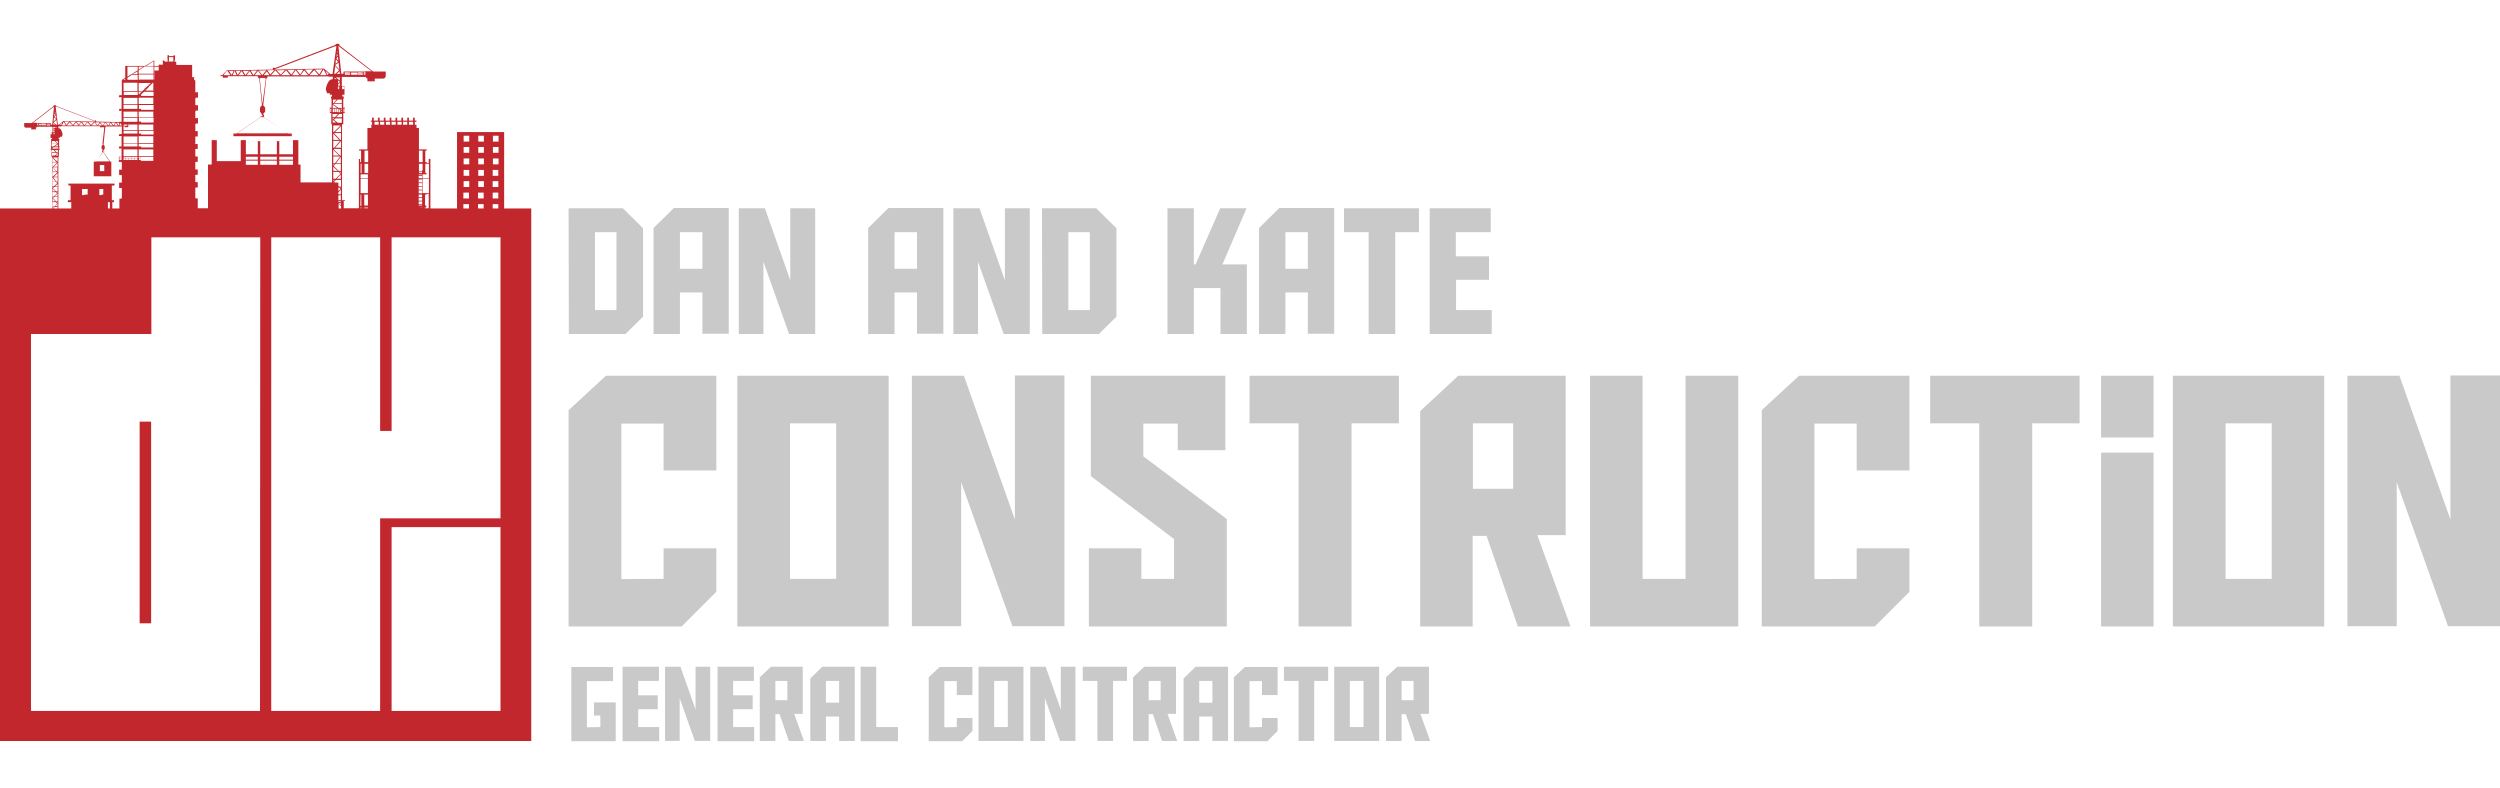 <?xml version="1.0" encoding="UTF-8"?> <svg xmlns="http://www.w3.org/2000/svg" xmlns:xlink="http://www.w3.org/1999/xlink" version="1.1" id="Layer_1" x="0px" y="0px" viewBox="0 0 1024 322.8" style="enable-background:new 0 0 1024 322.8;" xml:space="preserve"> <style type="text/css"> .st0{fill:#C1272D;} .st1{fill:#C9C9C9;} </style> <g> <polygon class="st0" points="49.9,45 49.9,44.6 48.8,44.6 48.8,45 48.8,45 48.8,45.4 49.9,45.4 "></polygon> <path class="st0" d="M217.6,85.7v-0.3h-11.1V54.1h-19.3v31.3h-10.9V65.1h-0.7v1.7h-0.8v-0.4h-0.6v-4.7h0.6v-0.5h-3.2v-8.8h-1v-1.3 h-0.7v-1.2h0.7v-0.5h-0.7v-1.2h-0.7v1.2h-1.7v-1.2h-0.7v1.2h-1.7v-1.2h-0.7v1.2h-1.7v-1.2H162v1.2h-1.7v-1.2h-0.7v1.2h-1.7v-1.2 h-0.7v1.2h-1.7v-1.2h-0.7v1.2h-1.7v-1.2h-0.7v1.2h-0.5v0.5h0.5v1.2h-0.3v1.3h-1.6v8.8h-3.4v0.5h0.8V63l0,0v3.4h-0.4v-1.3H147v14 l0,0v0.2l0,0v5.9h-0.1v0.1h-6.1v-3h0.5V82h-1.2V50.9h0.5v-4.6h0.6v-2h0.1v-0.2h-0.7v-3.7h0.2v-0.9h-0.6v-0.7h0.9v-3.6H140v-3.4l0,0 v-0.3h0.7h0.1c0,0,0,0,0.1,0h8.9c0.1,0.3,0.4,0.6,0.7,0.7v1.1h3v-1.1h3.4c0.6,0,1.1-0.5,1.1-1.1v-1.8h-5.2L139,18.6 c0-0.1,0.1-0.1,0.1-0.2c0-0.2-0.2-0.4-0.4-0.4h-0.1v-0.1c-0.2,0-0.4,0-0.6,0V18h-0.2c-0.2,0-0.4,0.2-0.4,0.4l-24.8,9.5 c-0.1-0.1-0.2-0.2-0.4-0.2c-0.3,0-0.5,0.2-0.5,0.5c0,0.1,0,0.2,0.1,0.3l-18.9,0.3l-1.9,2h-0.5c-0.1,0-0.2,0.1-0.2,0.2 s0.1,0.2,0.2,0.2h0.8v0.6h2v-0.6h12.3c0,0.1,0,0.1,0,0.2s0.1,0.3,0.2,0.4c0,0.2,0.1,0.3,0.3,0.3h0.1l1.1,11.1 c-0.3,0.1-0.5,0.3-0.6,0.7h-0.2V46h0.3l0.2,0.5h0.2v0.4c0,0,0.6,0.5,0.3,0.7h-0.1l-0.2,0.1c-0.3,0-0.4-0.3-0.4-0.3 s-0.1,0.3,0.1,0.5l-10,6.8h-1.3v1.1h23.9v-1.1H118l-10-6.8c0.1-0.1,0.2-0.3,0.2-0.4c0-0.4-0.2-0.6-0.4-0.7v-0.3h0.2l0.3-0.5h0.3 v-2.1h-0.2c-0.1-0.3-0.3-0.6-0.6-0.7l1.3-11.1c0.1,0,0.2-0.1,0.2-0.2c0.2-0.1,0.3-0.2,0.3-0.4c0-0.1,0-0.1,0-0.2h24.9 c0.1,0.1,0.2,0.1,0.4,0.1h1.4v1c-0.6,0.1-0.9,0.2-1.3,0.5c-0.5,0.4-1.6,2.5-1.5,3.8c0.1,0.7,0.3,1.1,0.5,1.3h-0.1v0.2h1.2v0.6h0.9 v0.3l0,0v0.4h-0.4v0.9h0.2v3.7H135v0.2h0.1v2h0.6v4.6h0.3v0.5l0,0v23.3h-12.9v-7.3h-0.9v-10h-1.4l0,0H120v5.8h-5.6v-5.4h-1v5.4 h-6.8v-5.4h-1v5.4h-4.9v-5.8h-2.1V66h-9.8v-8.6h-2.1v10h-1.5v17.9H81v-4l-1-0.1v-4l0,0v-0.4h1v-2.2h-1V72l0,0v-0.4h1v-2.2h-1v-2.7 l0,0v-0.4h1v-2.2h-1v-2.7l0,0V61h1v-2h-1v-2.7l0,0v-0.4h1v-2.2h-1V51h0.1v-0.4h1v-2.2H80v-2.7h0.1v-0.4h1v-2.2H80v-2.7h0.1V40h1 v-2.2H80V33l-0.5-0.3v-1.1h-0.8v-5h-7.1l0,0h0.6v-1.3h-0.5v-2.6h-0.1l0,0l0,0l0,0h-0.1l0,0l0,0l0,0H71V23h-1.8v-0.4h-0.4l0,0l0,0 l0,0h-0.1l0,0l0,0l0,0h-0.1v2.6H68v0.2l-1.3-0.8v1.9H65V27h-1.8v-2.2h0.1l-0.1-0.1l0,0l0,0l-3.6,2.2l0,0L59.4,27h-8.1v4.9l-1.2,0.7 v0.1L50,32.8h-0.1v0.3l0,0V39h-1.1v0.4h-0.1v0.4h1.1v10.1h-1.1V50l-9.3-0.2c0,0,0-0.1,0-0.2c0-0.2-0.1-0.3-0.3-0.3 c-0.1,0-0.2,0.1-0.3,0.2L23,43.4c0-0.1-0.1-0.3-0.3-0.3h-0.1l0,0c-0.1,0-0.2,0-0.4,0v0.1h-0.1c-0.2,0-0.3,0.1-0.3,0.3v0.1L13,50.4 H9.9v1.2c0,0.4,0.3,0.7,0.7,0.7h2.2V53h1.9v-0.7c0.2-0.1,0.4-0.2,0.5-0.4h5.7l0,0c0,0,0,0,0.1,0h0.5V52l0,0v2.2h-0.8v2.3h0.6V57 h-0.4v0.6H21V60h-0.4l0,0h0.1v1.3h0.4v2.9h0.3v21.2H0v0.3v7.5v210.3h217.6V85.7L217.6,85.7z M140.7,44.5h0.4v1.4h-0.4V44.5z M140.1,35.4h0.9v1.1h-0.9V35.4z M135.7,45.9h-0.4v-1.4h0.4V45.9z M20.9,61h-0.2v-0.9h0.2V61z M21.2,55h-0.5v-0.7h0.5V55z M21.8,54.1v-0.8l0.5,0.5v0.3H21.8z M22.3,54.3V55H22v-0.7H22.3z M23,48.7L23,48.7l-1.1,1.2l0.2-1.8L23,48.7z M22.3,47.9l0.6-0.7 l0.2,1.2L22.3,47.9z M23.1,49.1l0.3,2H23l-1-0.9L23.1,49.1z M22.6,51h-0.8l0.1-0.7L22.6,51z M21.8,54.3L21.8,54.3l0.1,0.7h-0.1 V54.3z M21.8,53.1L21.8,53.1l0.5-0.4v0.8L21.8,53.1z M21.8,52.8V52h1L21.8,52.8z M23.1,52v0.4h-0.5L23.1,52z M23.7,57.8v0.9h-0.1 l-0.9-0.9H23.7z M23.7,59.1v0.8h-1.1L23.7,59.1z M23.7,60.1V61h-0.3v-0.9H23.7z M23.2,60.1V61h-0.4v-0.9H23.2z M22.7,60.1V61h-0.4 v-0.9H22.7z M23.7,61.5v0.8h-0.6l-0.7-0.8H23.7z M23.7,62.6v1.1h-0.9l0.9-0.7l-0.4-0.5h0.4V62.6z M23.6,64.5v1.7h-0.1l-1.8-1.7l0,0 H23.6z M22.6,84.5l1-1.1v1.1H22.6z M23.6,84.8v0.6h-1.8l0.6-0.6H23.6z M23,82.5l-1.3-1.4l0.4-0.4h1.5v1.8H23z M23.6,82.8v0.4 l-0.4-0.4H23.6z M22.3,80.5l1.3-1.2v1.2H22.3z M23,78.4l-1.3-1.3l0.5-0.5h1.4v1.8H23z M23.6,78.7V79l-0.4-0.3H23.6z M22.5,76.4 l1.1-1.1v1.1H22.5z M23.1,74.4l-1.3-1.8l0,0h1.8v1.8H23.1z M23.6,74.6V75l-0.3-0.4H23.6z M22.1,72.4l1.5-1.5v1.5H22.1z M23.6,70.6 L23.6,70.6L23.6,70.6L23.6,70.6z M23.3,70.3l-1.6-1.8l0,0h1.8v1.8H23.3z M22,68.3l1.6-1.6v1.6H22z M23.1,66.3h-1.6v-1.6L23.1,66.3z M23.4,66.5L23.4,66.5l-1.7,1.8h-0.2v-1.8H23.4z M23.1,70.3h-1.5v-1.7L23.1,70.3z M23.3,70.6l0.1,0.1l-1.7,1.6h-0.2v-1.8h1.8V70.6z M22.8,74.4h-1.3v-1.7L22.8,74.4z M23,74.6l0.4,0.5l-1.3,1.2h-0.6v-1.8H23V74.6z M21.9,76.7L21.6,77v-0.3H21.9z M22.7,78.4h-1.1 v-1.1L22.7,78.4z M22.9,78.7l0.5,0.5L22,80.5h-0.5v-1.8H22.9z M21.7,80.7l-0.2,0.2v-0.2H21.7z M22.7,82.5h-1.1v-1.2L22.7,82.5z M22.9,82.8l0.5,0.6l-1.1,1.2h-0.8v-1.8C21.5,82.8,22.9,82.8,22.9,82.8z M22.1,84.8l-0.5,0.6l0,0v-0.6H22.1z M33.6,79.9v-2.5h2.3 v2.3h-1.3v0.2H33.6z M40.7,79.9v-2.5h1.6v2.3h-0.7v0.2H40.7z M44.2,85.4v-2.6H45v2.6H44.2z M56.3,40.1v2.6h-5.7v-2.6H56.3z M50.7,38.9v-1.3h5.7v1.3H50.7z M56.3,43v1.6h-5.7V43H56.3z M56.3,45.7V48h-5.7v-2.3H56.3z M56.3,48.3v1.6h-5.7v-1.6H56.3z M50.7,51h1.2l0.3,0.5h-1.6L50.7,51L50.7,51z M51.1,51.7v0.4h1.3v-0.4h0.5c0.1,0,0.1-0.1,0.1-0.1c0-0.1-0.1-0.1-0.1-0.1h-0.3 L52.2,51h4.1v2.3h-5.7v-1.6H51.1z M56.3,53.6v1.1h-5.7v-1.1H56.3z M56.3,55.9v2.8h-5.7v-2.8H56.3z M56.3,58.9V60h-5.7v-1.1H56.3z M56.3,61.1V64h-5.7v-2.8h5.7V61.1z M55.2,64.7v-0.4h1.1v0.4H55.2z M56.3,64.8v0.7h-1.1v-0.7H56.3z M53.9,64.7v-0.4h1.2v0.4H53.9z M55.1,64.8v0.7h-1.2v-0.7H55.1z M52.6,64.7v-0.4h1.2v0.4H52.6z M53.8,64.8v0.7h-1.2v-0.7H53.8z M51.4,64.7v-0.4h1.2v0.4H51.4z M52.5,64.8v0.7h-1.2v-0.7H52.5z M51.1,64.3L51.1,64.3h0.2v0.4h-0.6v-0.4H51.1z M51.2,64.8v0.7h-0.6v-0.7H51.2z M56.3,30.3h-1.8 l1.8-1.1V30.3z M56.8,64v-2.8h6V64H56.8z M62.8,64.3v1.6h-5.1v-1.6H62.8z M56.8,64.7v-0.4h0.8v0.4H56.8z M57.7,64.8v0.7h-0.8v-0.7 H57.7z M57.8,60.4V60h-1v-1.1h6v1.5H57.8z M56.8,58.6v-2.8h6v2.8H56.8z M57.8,55.1v-0.4h-0.9v-1.1h6v1.5H57.8z M56.8,53.3V51h6v2.3 H56.8z M57.8,50.2v-0.4h-0.9v-1.6h6v2H57.8z M56.8,48v-2.3h6V48H56.8z M57.8,45v-0.4h-0.9V43h6v2H57.8z M56.8,42.6V40h6v2.6H56.8z M61.7,34.1l-0.5,0.5h-0.4v0.1h0.3l-0.5,0.5h-0.4v0.1h0.3L60,35.7h-0.4v0.1h0.3l-0.5,0.5H59v0.1h0.3l-0.5,0.5h-0.4V37h0.3l-0.4,0.4 h-1.5V34H62L61.7,34.1L61.4,34v0.1H61.7z M58,37.6L57.6,38h-0.4v0.1h0.3L57,38.6h-0.2v-0.9L58,37.6L58,37.6z M56.9,38.7L56.9,38.7 L56.9,38.7L56.9,38.7z M57.8,39.3v-0.4h-0.2l0.3-0.3H58v-0.1l0,0l0.5-0.5h0.2l0,0h-0.1l0.4-0.4h3.9v1.7H57.8z M59.3,37.3l0.4-0.4 h0.2v-0.1h-0.1l0.5-0.5h0.2v-0.1h-0.1l0.5-0.5H61v-0.1h-0.1l0.5-0.5h0.2V35h-0.1l0.5-0.5h0.2v-0.1h-0.1l0.5-0.5h0.2v3.2h-3.5V37.3z M62.7,34L62.7,34L62.7,34L62.7,34z M56.8,32.6v-2.1h6.1v2.1H56.8z M138.7,25.7l0.3,2.8l-1.7-1.8v-0.1L138.7,25.7z M137.4,26.1 l0.2-1.8l0.9,1.1L137.4,26.1z M138.5,35.1v-0.5l0.7-0.7v1.2H138.5z M139.2,35.4v1.1h-0.1v-1.1H139.2z M138.8,35.4v1.1h-0.4v-1.1 H138.8z M138.5,34.2v-1.3l0.7,0.6l0,0L138.5,34.2z M137.6,31.7h1.6V33L137.6,31.7z M137.9,32.4h-0.8v-0.6L137.9,32.4z M137.9,30.3 l1.2-1.1l0.1,1.1H137.9z M138.9,28.8l-1.5,1.4h-0.5l0.4-3.1L138.9,28.8z M137.9,40.8l-1.3,1.4h-0.2v-1.4H137.9z M139.6,84.1 l-0.9-0.9h0.9v1.1V84.1z M139.7,84.5v0.9h-1v-2L139.7,84.5z M138.6,82.8v-0.4h1v0.4H138.6z M138.6,82v-2h1v2H138.6z M138.6,79.6 v-0.8l1-1.1v1.9H138.6z M138.6,78.3v-1.5h0.3l0.6,0.6L138.6,78.3z M139.4,76.8h0.3v0.3L139.4,76.8z M138.9,76.4l-0.3-0.3v-1.3h-1.4 l-0.4-0.4l0.8-0.7h2.1v2.8L138.9,76.4L138.9,76.4z M136.5,74.2v-0.5h0.6L136.5,74.2z M136.6,74.7h-0.2v-0.2L136.6,74.7z M138.9,57.3h-2.4v-2.6L138.9,57.3z M136.5,54.1v-2.7h3l0,0l-2.8,2.7H136.5z M139.3,57.7L139.3,57.7l-2.4,2.8h-0.4v-2.8H139.3z M136.5,60.9L136.5,60.9L136.5,60.9L136.5,60.9z M138.9,63.7h-2.4v-2.3L138.9,63.7z M139.3,64.1L139.3,64.1l-2.1,2.8h-0.7v-2.8 H139.3z M136.9,67.3l-0.4,0.6v-0.6H136.9z M138.7,70.4l0.8,0.8l-2,2h-1v-2.8H138.7z M136.5,70v-1.7l1.8,1.7H136.5z M137.9,73.2 l1.7-1.7v1.7H137.9z M139.1,70.4h0.5v0.5L139.1,70.4z M138.7,70l-2-2l0.6-0.8h2.3V70H138.7z M137.6,66.9l2-2.7v2.7H137.6z M139.3,63.7l-2.6-2.5l0.2-0.2h2.7v2.8L139.3,63.7L139.3,63.7z M137.3,60.5l2.4-2.7v2.7H137.3z M139.4,57.3l-2.6-2.8l0,0h2.9v2.8 H139.4z M137.2,54.1l2.5-2.4v2.4H137.2z M138.3,50.2l-1.5-1.1l0.6-0.6h2.6v1.8h-1.7V50.2z M137.7,48l1.2-1.3h1.2V48H137.7z M138.5,45.9h-0.7v-1.4h0.7V45.9z M139.3,45v0.7l-0.2,0.3h-0.4v-1.4L139.3,45z M139.2,44.5L139.2,44.5L139.2,44.5L139.2,44.5z M139.5,45.9l0.5-0.6v0.6H139.5z M139.5,45.5v-0.3l0.2,0.1L139.5,45.5z M139.5,44.7v-0.2h0.5v0.6L139.5,44.7z M138.7,44.2l-2.2-1.5 l0.2-0.2h3.3v1.7H138.7z M138.1,44.2h-1.8v-1.3L138.1,44.2z M137.6,44.5v1.4H137v-1.4H137.6z M136.8,44.5v1.4h-0.5v-1.4H136.8z M138.4,46.7l-1.2,1.3h-1v-1.3H138.4z M136.9,48.4l-0.6,0.7l1.4,1.1h-1.4v-1.8H136.9z M150.7,85v0.3h-1.5V85H150.7z M149.2,84.2 v-4.5h1.5v4.5H149.2z M174.1,84.2v-4.5h0.6v-0.3h0.9v5.9H174V85h0.6v-0.8H174.1z M173.1,79.1v-5.9h2.6v5.9H173.1z M201.9,55.6h2.3 V58h-2.3V55.6z M201.9,60.2h2.3v2.4h-2.3V60.2z M201.9,64.9h2.3v2.4h-2.3V64.9z M201.8,69.6h2.3V72h-2.3V69.6z M201.8,74.2h2.3v2.4 h-2.3V74.2z M201.8,78.9h2.3v2.4h-2.3V78.9z M201.8,83.6h2.3v1.8h-2.3V83.6z M195.9,55.6h2.3V58h-2.3V55.6z M195.9,60.2h2.3v2.4 h-2.3V60.2z M195.9,64.9h2.3v2.4h-2.3V64.9z M195.9,69.6h2.3V72h-2.3V69.6z M195.9,74.2h2.3v2.4h-2.3V74.2z M195.8,78.9h2.3v2.4 h-2.3V78.9z M195.8,83.6h2.3v1.8h-2.3V83.6z M189.9,55.6h2.3V58h-2.3V55.6z M189.9,60.2h2.3v2.4h-2.3V60.2z M189.9,64.9h2.3v2.4 h-2.3V64.9z M189.9,69.6h2.3V72h-2.3V69.6z M189.9,74.2h2.3v2.4h-2.3V74.2z M189.8,78.9h2.3v2.4h-2.3V78.9z M189.8,83.6h2.3v1.8 h-2.3V83.6z M174.2,67.1h1.5V73h-2.6v-1.6h1.6v-0.6h-0.5V67.1z M171.6,61.7h1.5v1.2l0,0v3.5h-1.5V61.7z M171.6,67.1h1.5v2.6h-0.2 v0.5h-1.3V67.1z M171.6,70.5h1.3v0.4h-1.3V70.5z M171.5,71.4h1.4v0.2h-1.4V71.4z M171.5,72.3L171.5,72.3V72h1.4v1h-1.4V72.3z M171.5,73.5h1.4v1.2h-1.4V73.5z M171.5,75h1.4v1.2h-1.4V75z M171.5,76.5h1.4v1.2h-1.4V76.5z M171.5,78h1.4v1.2h-1.4V78z M171.5,79.7h1.4v1h-1.4V79.7z M171.5,81h1.4v1.2h-1.4V81z M171.5,82.5h1.4v1.2h-1.4V82.5z M171.5,84h1.4v0.2h-1.4V84z M171.5,85 h1.4v0.1L171.5,85L171.5,85z M167.5,49.9h1.7v1.2h-1.7V49.9z M165.1,49.9h1.7v1.2h-1.7V49.9z M162.8,49.9h1.7v1.2h-1.7V49.9z M160.4,49.9h1.7v1.2h-1.7V49.9z M158.1,49.9h1.7v1.2h-1.7V49.9z M155.7,49.9h1.7v1.2h-1.7V49.9z M153.4,49.9h1.7v1.2h-1.7V49.9z M149.3,61.7h1.5v4.7h-1.5V61.7z M149.3,67.1h1.5v3.8h-1.5V67.1z M147.7,67.1h0.4v3.8h-0.4V67.1z M147.7,71.4h3V73h-3V71.4z M147.7,73.2h3v5.9h-3V73.2z M147.7,79.7h0.3V81l0,0v3.3h-0.4L147.7,79.7L147.7,79.7z M147.7,85h0.4v0.3h-0.4V85z M140,40.8v1.4h-3 l1.3-1.4H140z M143.4,30.7h-2.1c0-0.1-0.1-0.2-0.1-0.2v-0.1h2.2L143.4,30.7L143.4,30.7z M143.4,29.7v0.5h-2.2v-0.5c0,0,0,0,0-0.1 L143.4,29.7L143.4,29.7z M146.5,30.7h-2.7v-0.3h2.7V30.7z M146.5,29.7v0.6h-2.7v-0.5c0,0,0,0,0-0.1H146.5L146.5,29.7z M148.6,30.7 h-1.9v-0.3h1.9V30.7z M148.6,29.7v0.5h-1.9v-0.6l0,0L148.6,29.7L148.6,29.7z M149.7,30.7H149v-0.3h0.7V30.7z M149.7,30.2H149v-0.5 c0,0,0,0,0-0.1h0.7V30.2z M138.6,18.8L138.6,18.8l13.6,10.4h-2.5v0.1h-8.8c-0.1,0-0.2,0.1-0.2,0.2v0.1v0.1v0.5h-0.9L138.6,18.8 L138.6,18.8z M138.6,24.9l-0.8-1l0.6-0.7L138.6,24.9z M138.1,20.8l0.1,1.1l-0.2-0.5L138.1,20.8z M138,22l0.3,0.7l-0.5,0.6L138,22z M109.1,28.8l-1.7,2l-1.4-1.9L109.1,28.8z M91.5,30.8l1.3-1.7h0.4c0.3,0.4,0.9,1.3,1.2,1.7H91.5z M93.8,29.1h1.9l-0.8,1.6 L93.8,29.1z M95.3,30.8l0.8-1.8l0,0l0.8,1.8H95.3z M96.6,29h2l-1.3,1.7L96.6,29z M97.7,30.8l1.3-1.7l1,1.7H97.7z M100.5,30.8 l-1-1.8h2.5L100.5,30.8L100.5,30.8z M101,30.8l1.3-1.7l1,1.7H101z M102.7,28.9h2.6l-1.5,1.9L102.7,28.9z M104.3,30.8l1.4-1.8 l1.3,1.8H104.3z M107.9,47.9l10,6.7H97.2l9.8-6.7C107.3,48.1,107.6,48.1,107.9,47.9z M107.5,42.6l-1.1-10.5h0.1 c0.1,0,0.2-0.1,0.3-0.2h1.5c0.1,0.1,0.2,0.2,0.3,0.2h0.3L107.5,42.6z M108,30.8l1.3-1.6l1.1,1.6H108z M109.5,28.8l2.9-0.1l-1.7,1.8 L109.5,28.8z M111,30.8l1.8-2l1.8,2H111z M113.3,28.8l3.4-0.1l-1.7,1.9L113.3,28.8z M115.2,30.8l2-2l1.7,2H115.2z M117.7,28.7 l3-0.1l-1.3,2L117.7,28.7z M119.7,30.8l1.4-2.1l1.6,2.1H119.7z M121.5,28.6h2.7l-1.2,1.9L121.5,28.6z M123.1,30.8l1.5-2l1.6,2 H123.1z M124.9,28.5l3.3-0.1l-1.7,2.1L124.9,28.5z M126.7,30.8l2-2.1l1.8,2.1H126.7z M129,28.5l3-0.1l-1.2,2.1L129,28.5z M131.1,30.8l1.4-2.4l1.3,2.4H131.1z M134.2,30.8l-0.9-1.8l1.4,1.2C134.5,30.3,134.2,30.5,134.2,30.8z M136.2,30.3h-0.9l-2.6-2.2 l-20.3,0.4c0,0,0-0.1,0.1-0.1l24.9-9.5c0.1,0.1,0.2,0.1,0.3,0.1h0.1L136.2,30.3z M114.4,64.2h5.6v1.2h-5.6V64.2z M114.4,65.8h5.6 v1.7h-5.6V65.8z M106.6,64.2h6.8v1.2h-6.8V64.2z M106.6,65.8h6.8v1.7h-6.8V65.8z M100.7,64.2h4.9v1.2h-4.9V64.2z M100.7,65.8h4.9 v1.7h-4.9V65.8z M71.4,24.1L71.4,24.1l0.1,1.2h-0.1V24.1z M71.4,26.6L71.4,26.6L71.4,26.6L71.4,26.6L71.4,26.6z M71.3,24.1 L71.3,24.1l0.1,1.2h-0.1V24.1z M71.4,26.6L71.4,26.6h-1.7l0,0H71.4z M69.2,23.4H71v1.8h-1.8V23.4z M68.8,24.1L68.8,24.1l0.1,1.2 h-0.1V24.1z M68.6,24.1L68.6,24.1l0.1,1.2h-0.1V24.1z M63.2,27.3H65v1.6h-1.7v3.7h-0.1V27.3z M62.9,25.1V27h-3L62.9,25.1z M62.9,27.3v2.9h-6.1v-1.4l2.5-1.6h3.6V27.3z M58.8,27.3l-0.4,0.2l0,0l-1.6,1v-1.2H58.8z M52.2,27.3h4.2v1.5l-1.5,0.9v0.1l-1.1,0.7 v-0.1l-1.6,1C52.2,31.4,52.2,27.3,52.2,27.3z M52.2,31.8l2-1.2h2.2v2.1h-4.2V31.8z M56.3,33.9v3.4h-5.7v-3.4H56.3z M51.3,32.3v0.5 h-0.8L51.3,32.3z M49.9,66.6v2.9h-1.1v2.2h1.1v3.1h-1.1V77h1.1v4.3l-1,0.1v4H46v-1.8l0,0v-0.8h0.7V82h-0.9v-6h1.1v-0.8H28V76h0.9v6 h-1.1v0.8h1.4v2.6h-5.3V64.5l0,0v-0.3h0.2v-2.9h0.4V60h0.1v-0.1h-0.4v-2.4h0.1v-0.6H24v-0.3l0,0v-0.2h0.6V56h0.7v0l0,0 c0.1-0.1,0.3-0.4,0.3-0.8c0.1-0.8-0.6-2.2-0.9-2.4c-0.2-0.2-0.5-0.3-0.8-0.3v-0.7h0.9c0.1,0,0.2,0,0.2-0.1h15.9v0.1 c0,0.1,0.1,0.2,0.2,0.3c0,0.1,0.1,0.1,0.1,0.1l0.9,7.1c-0.2,0.1-0.3,0.2-0.4,0.4h-0.1V61h0.2l0.2,0.3h0.1v0.2 c-0.1,0.1-0.3,0.2-0.3,0.5c0,0.2,0.1,0.3,0.3,0.4l-2.6,3.8h-1.1v6h7.2v-6h-0.5l-2.6-3.8c0,0,0,0,0.1,0c0.2-0.1,0.1-0.4,0.1-0.4 s-0.1,0.3-0.4,0.2v-0.1l0,0c-0.2-0.2,0.2-0.5,0.2-0.5v-0.2h0.1l0.1-0.3h0.2v-1.3h-0.1c0-0.2-0.2-0.4-0.4-0.4l0.7-7.1H43 c0.1,0,0.2-0.1,0.2-0.2c0.1-0.1,0.1-0.1,0.1-0.2v-0.1h6.6v3.1h-1.1v0.4h-0.1v0.4h1.1V60h-1v0.4h-0.1v0.4h1.1v0.3l0,0v4.4h-0.1v-1.4 h-1v1.8h-0.1v0.4h1.1L49.9,66.6L49.9,66.6z M24.1,61v-0.9h0.3V61H24.1z M37.1,51.4h-2.4l1.1-1.3L37.1,51.4z M36.2,50h2.2l-1.1,1.2 L36.2,50z M34.5,51.3L33.7,50h1.9L34.5,51.3z M34.3,51.4h-2l1-1.3L34.3,51.4z M32.2,51.1L31.4,50h1.7L32.2,51.1z M32.1,51.4h-2 l1-1.3L32.1,51.4z M29.9,51.2l-1.1-1.3h2.1L29.9,51.2z M29.8,51.4h-2.4l1.1-1.3L29.8,51.4z M27.2,51.2l-0.8-1.4h1.9L27.2,51.2z M27,51.4h-1.7l0.8-1.5L27,51.4z M25,51.4c0-0.2-0.2-0.4-0.4-0.4l0.9-0.8L25,51.4z M39.6,66.1l2.4-3.8c0.1,0,0.2,0,0.3,0l2.5,3.8 H39.6z M42.7,67.6v2.5h-1.8v-2.5H42.7z M41.2,52.2h0.2c0.1,0,0.1,0,0.2-0.1h0.9c0,0.1,0.1,0.1,0.2,0.1l0,0L42,58.9L41.2,52.2z M48.9,64.7v-0.5h0.8v0.5H48.9z M49.7,64.8v0.7h-0.8v-0.7H49.7z M49.9,50.6v0.2V50.6L49.9,50.6z M49.5,50.6l0.4,0.8h-1l0.3-0.8 H49.5z M48.8,50.3v0.4h0.1l-0.3,0.7l-0.8-1.1L48.8,50.3z M48.3,51.4h-1.5l0.6-1.1L48.3,51.4z M47.2,50.2l-0.7,1.2l0,0l-0.9-1.2 H47.2z M46.2,51.4h-1.5l0.6-1.1L46.2,51.4z M45.1,50.2l-0.7,1.2l-1-1.2H45.1z M44.1,51.4h-1.7l0.8-1.2L44.1,51.4z M43,50.2 l-0.9,1.2L41,50.1L43,50.2z M41.8,51.4h-1.6l0.7-1L41.8,51.4z M40.8,50.1L40,51.3l-1-1.2H40.8z M39.8,51.4h-2.3l1.2-1.3L39.8,51.4z M22.8,43.7c0.1,0,0.1,0,0.2-0.1l15.9,6.1v0.1l-13-0.2L24.3,51h-0.6L22.8,43.7L22.8,43.7z M22.5,45l0.1,0.4l-0.1,0.3V45z M22.6,45.8l0.1,0.9l-0.3-0.4L22.6,45.8z M22.3,46.5l0.4,0.5l-0.5,0.6L22.3,46.5z M15.6,51.3h-0.4v-0.2h0.4V51.3z M15.6,50.7V51 h-0.4v-0.4L15.6,50.7L15.6,50.7z M17.1,51.3h-1.2v-0.2h1.2V51.3z M17.1,50.7V51h-1.2v-0.3l0,0H17.1L17.1,50.7z M18.9,51.3h-1.7 v-0.2h1.7V51.3z M18.9,50.7V51h-1.7v-0.4l0,0L18.9,50.7L18.9,50.7z M20.6,51.2c0,0-0.1,0.1-0.1,0.2h-1.3v-0.2H20.6L20.6,51.2z M20.6,50.7V51h-1.4v-0.3l0,0H20.6L20.6,50.7z M20.8,51L20.8,51v-0.3v-0.1c0,0,0,0,0-0.1s0-0.1-0.1-0.1h-5.6v-0.1h-1.6l8.6-6.6l0,0 l0,0L21.4,51H20.8z M21.3,57.8h1.1l0.9,0.9h-2V57.8z M21.3,58.8h2.1l0.1,0.1l-1.4,1h-0.9L21.3,58.8L21.3,58.8z M22.2,60.2V61h-0.3 l-0.1-0.2v-0.4L22.2,60.2z M21.8,60.2L21.8,60.2L21.8,60.2L21.8,60.2z M21.3,60.1h0.3v0.1l-0.3,0.2V60.1z M21.7,60.5v0.2l-0.1-0.1 L21.7,60.5z M21.3,60.7l0.3,0.4h-0.3V60.7z M21.3,61.5H22l0.7,0.8h-1.5L21.3,61.5L21.3,61.5z M21.3,62.6H23l0.4,0.4l-1,0.7h-1.1 V62.6z M106.5,291.2H12.7V136.8H62V97.2h44.6L106.5,291.2L106.5,291.2z M205,291.2h-44.6v-75.3H205V291.2z M205,212.3h-49.3v78.9 h-44.6v-194h44.6v79.3h4.7V97.2H205V212.3z"></path> <rect x="57.2" y="172.7" class="st0" width="4.7" height="82.6"></rect> </g> <g> <g> <path class="st1" d="M271.8,237.1v-12.5h21.6v17.8l-14.2,14.2h-46.3V168l15.3-14.1h45.2v38.8h-21.6v-19.2h-17.3v63.7L271.8,237.1 L271.8,237.1z"></path> <path class="st1" d="M302,153.9h62v102.7h-62V153.9z M323.6,237.1h18.9v-63.7h-18.9V237.1z"></path> <path class="st1" d="M415.7,212.8v-59H436v102.7h-21.3l-21-59v59h-20.2V153.9h21.3L415.7,212.8z"></path> <path class="st1" d="M502.5,256.6H446v-32h21.5v12.5h13.4v-16.3L446.8,195v-41.1h55.1v30.5h-19.5v-10.9h-14.1v13.4l34.2,25.7 V256.6z"></path> <path class="st1" d="M573,173.4h-19.4v83.2h-21.7v-83.2h-20.1v-19.5H573V173.4z"></path> <path class="st1" d="M621.7,256.6l-12.8-37.1h-5.7v37.1h-21.5v-88.2l15.6-14.5h44v65.3h-11.6l13.6,37.4H621.7z M619.8,200.2v-26.8 h-16.5v26.8H619.8z"></path> <path class="st1" d="M712,256.6h-60.7V153.9h21.5v83.2h17.6v-83.2H712V256.6z"></path> <path class="st1" d="M760.5,237.1v-12.5h21.6v17.8l-14.2,14.2h-46.3V168l15.3-14.1h45.2v38.8h-21.6v-19.2h-17.3v63.7L760.5,237.1 L760.5,237.1z"></path> <path class="st1" d="M851.8,173.4h-19.4v83.2h-21.7v-83.2h-20.1v-19.5h61.2V173.4z"></path> <path class="st1" d="M882.1,153.9v25.3h-21.5v-25.3H882.1z M882.1,185.4v71.2h-21.5v-71.2L882.1,185.4L882.1,185.4z"></path> <path class="st1" d="M890,153.9h62v102.7h-62V153.9z M911.6,237.1h18.9v-63.7h-18.9V237.1z"></path> <path class="st1" d="M1003.7,212.8v-59h20.3v102.7h-21.3l-21-59v59h-20.2V153.9h21.3L1003.7,212.8z"></path> </g> </g> <g> <g> <path class="st1" d="M232.9,85.3h22.2l8.3,8.2v36.2l-7.2,7.1H233L232.9,85.3L232.9,85.3z M252.5,127V95.1h-8.8V127H252.5z"></path> <path class="st1" d="M278.5,136.8h-10.8V93.4l8.3-8.2h22.5v51.5h-10.8v-16.9h-9.2V136.8z M287.7,110.1v-15h-9.2v15H287.7z"></path> <path class="st1" d="M323.7,114.8V85.3h10.2v51.5h-10.7l-10.5-29.6v29.6h-10.1V85.3h10.7L323.7,114.8z"></path> <path class="st1" d="M366.4,136.8h-10.8V93.4l8.3-8.2h22.5v51.5h-10.8v-16.9h-9.2V136.8z M375.6,110.1v-15h-9.2v15H375.6z"></path> <path class="st1" d="M411.6,114.8V85.3h10.2v51.5h-10.7l-10.5-29.6v29.6h-10.1V85.3h10.7L411.6,114.8z"></path> <path class="st1" d="M426.8,85.3H449l8.3,8.2v36.2l-7.2,7.1h-23.2L426.8,85.3L426.8,85.3z M446.4,127V95.1h-8.8V127H446.4z"></path> <path class="st1" d="M510.7,108.3v28.5h-10.8V118H489v18.8h-10.8V85.3H489v23h0.7l10.1-23h10.8l-9.9,23H510.7z"></path> <path class="st1" d="M526.5,136.8h-10.8V93.4l8.3-8.2h22.5v51.5h-10.8v-16.9h-9.2V136.8z M535.7,110.1v-15h-9.2v15H535.7z"></path> <path class="st1" d="M581.2,95.1h-9.7v41.7h-10.9V95.1h-10.1v-9.8h30.7V95.1z"></path> <path class="st1" d="M585.6,85.3h25v9.8h-14.3v9.9h13.6v9.6h-13.5V127H611v9.8h-25.4V85.3z"></path> </g> </g> <g> <g> <path class="st1" d="M245.9,297.8v-4.7h-2.6v-5.4h8.9v15.9H234v-30.4h17.1v5.8h-10.7v18.9L245.9,297.8L245.9,297.8z"></path> <path class="st1" d="M255.1,273.1h14.8v5.8h-8.5v5.9h8v5.7h-8v7.3h8.6v5.8h-15v-30.5H255.1z"></path> <path class="st1" d="M284.9,290.6v-17.5h6v30.4h-6.3l-6.2-17.5v17.5h-6v-30.4h6.3L284.9,290.6z"></path> <path class="st1" d="M294,273.1h14.8v5.8h-8.5v5.9h8v5.7h-8v7.3h8.6v5.8h-15v-30.5H294z"></path> <path class="st1" d="M323.1,303.5l-3.8-11h-1.7v11h-6.4v-26.1l4.6-4.3h13v19.3h-3.5l4,11.1H323.1z M322.5,286.8v-7.9h-4.9v7.9 H322.5z"></path> <path class="st1" d="M338.3,303.5h-6.4v-25.6l4.9-4.8h13.3v30.4h-6.4v-10h-5.4V303.5z M343.7,287.8v-8.9h-5.4v8.9H343.7z"></path> <path class="st1" d="M352.5,303.5v-30.4h6.4v24.7h8.9v5.8h-15.3V303.5z"></path> <path class="st1" d="M391.9,297.8v-3.7h6.4v5.3l-4.2,4.2h-13.7v-26.2l4.5-4.2h13.4v11.5h-6.4V279h-5.1v18.9L391.9,297.8 L391.9,297.8z"></path> <path class="st1" d="M400.8,273.1h18.4v30.4h-18.4V273.1z M407.2,297.8h5.6v-18.9h-5.6V297.8z"></path> <path class="st1" d="M434.5,290.6v-17.5h6v30.4h-6.3L428,286v17.5h-6v-30.4h6.3L434.5,290.6z"></path> <path class="st1" d="M461.6,278.9h-5.7v24.6h-6.4v-24.6h-6v-5.8h18.1V278.9z"></path> <path class="st1" d="M476,303.5l-3.8-11h-1.7v11h-6.4v-26.1l4.6-4.3h13v19.3h-3.5l4,11.1H476z M475.4,286.8v-7.9h-4.9v7.9H475.4z"></path> <path class="st1" d="M491.2,303.5h-6.4v-25.6l4.9-4.8H503v30.4h-6.4v-10h-5.4V303.5z M496.6,287.8v-8.9h-5.4v8.9H496.6z"></path> <path class="st1" d="M516.9,297.8v-3.7h6.4v5.3l-4.2,4.2h-13.7v-26.2l4.5-4.2h13.4v11.5h-6.4V279h-5.1v18.9L516.9,297.8 L516.9,297.8z"></path> <path class="st1" d="M544,278.9h-5.7v24.6h-6.4v-24.6h-6v-5.8H544V278.9z"></path> <path class="st1" d="M546.5,273.1h18.4v30.4h-18.4V273.1z M552.9,297.8h5.6v-18.9h-5.6V297.8z"></path> <path class="st1" d="M579.6,303.5l-3.8-11h-1.7v11h-6.4v-26.1l4.6-4.3h13v19.3h-3.5l4,11.1H579.6z M579,286.8v-7.9h-4.9v7.9H579z"></path> </g> </g> </svg> 